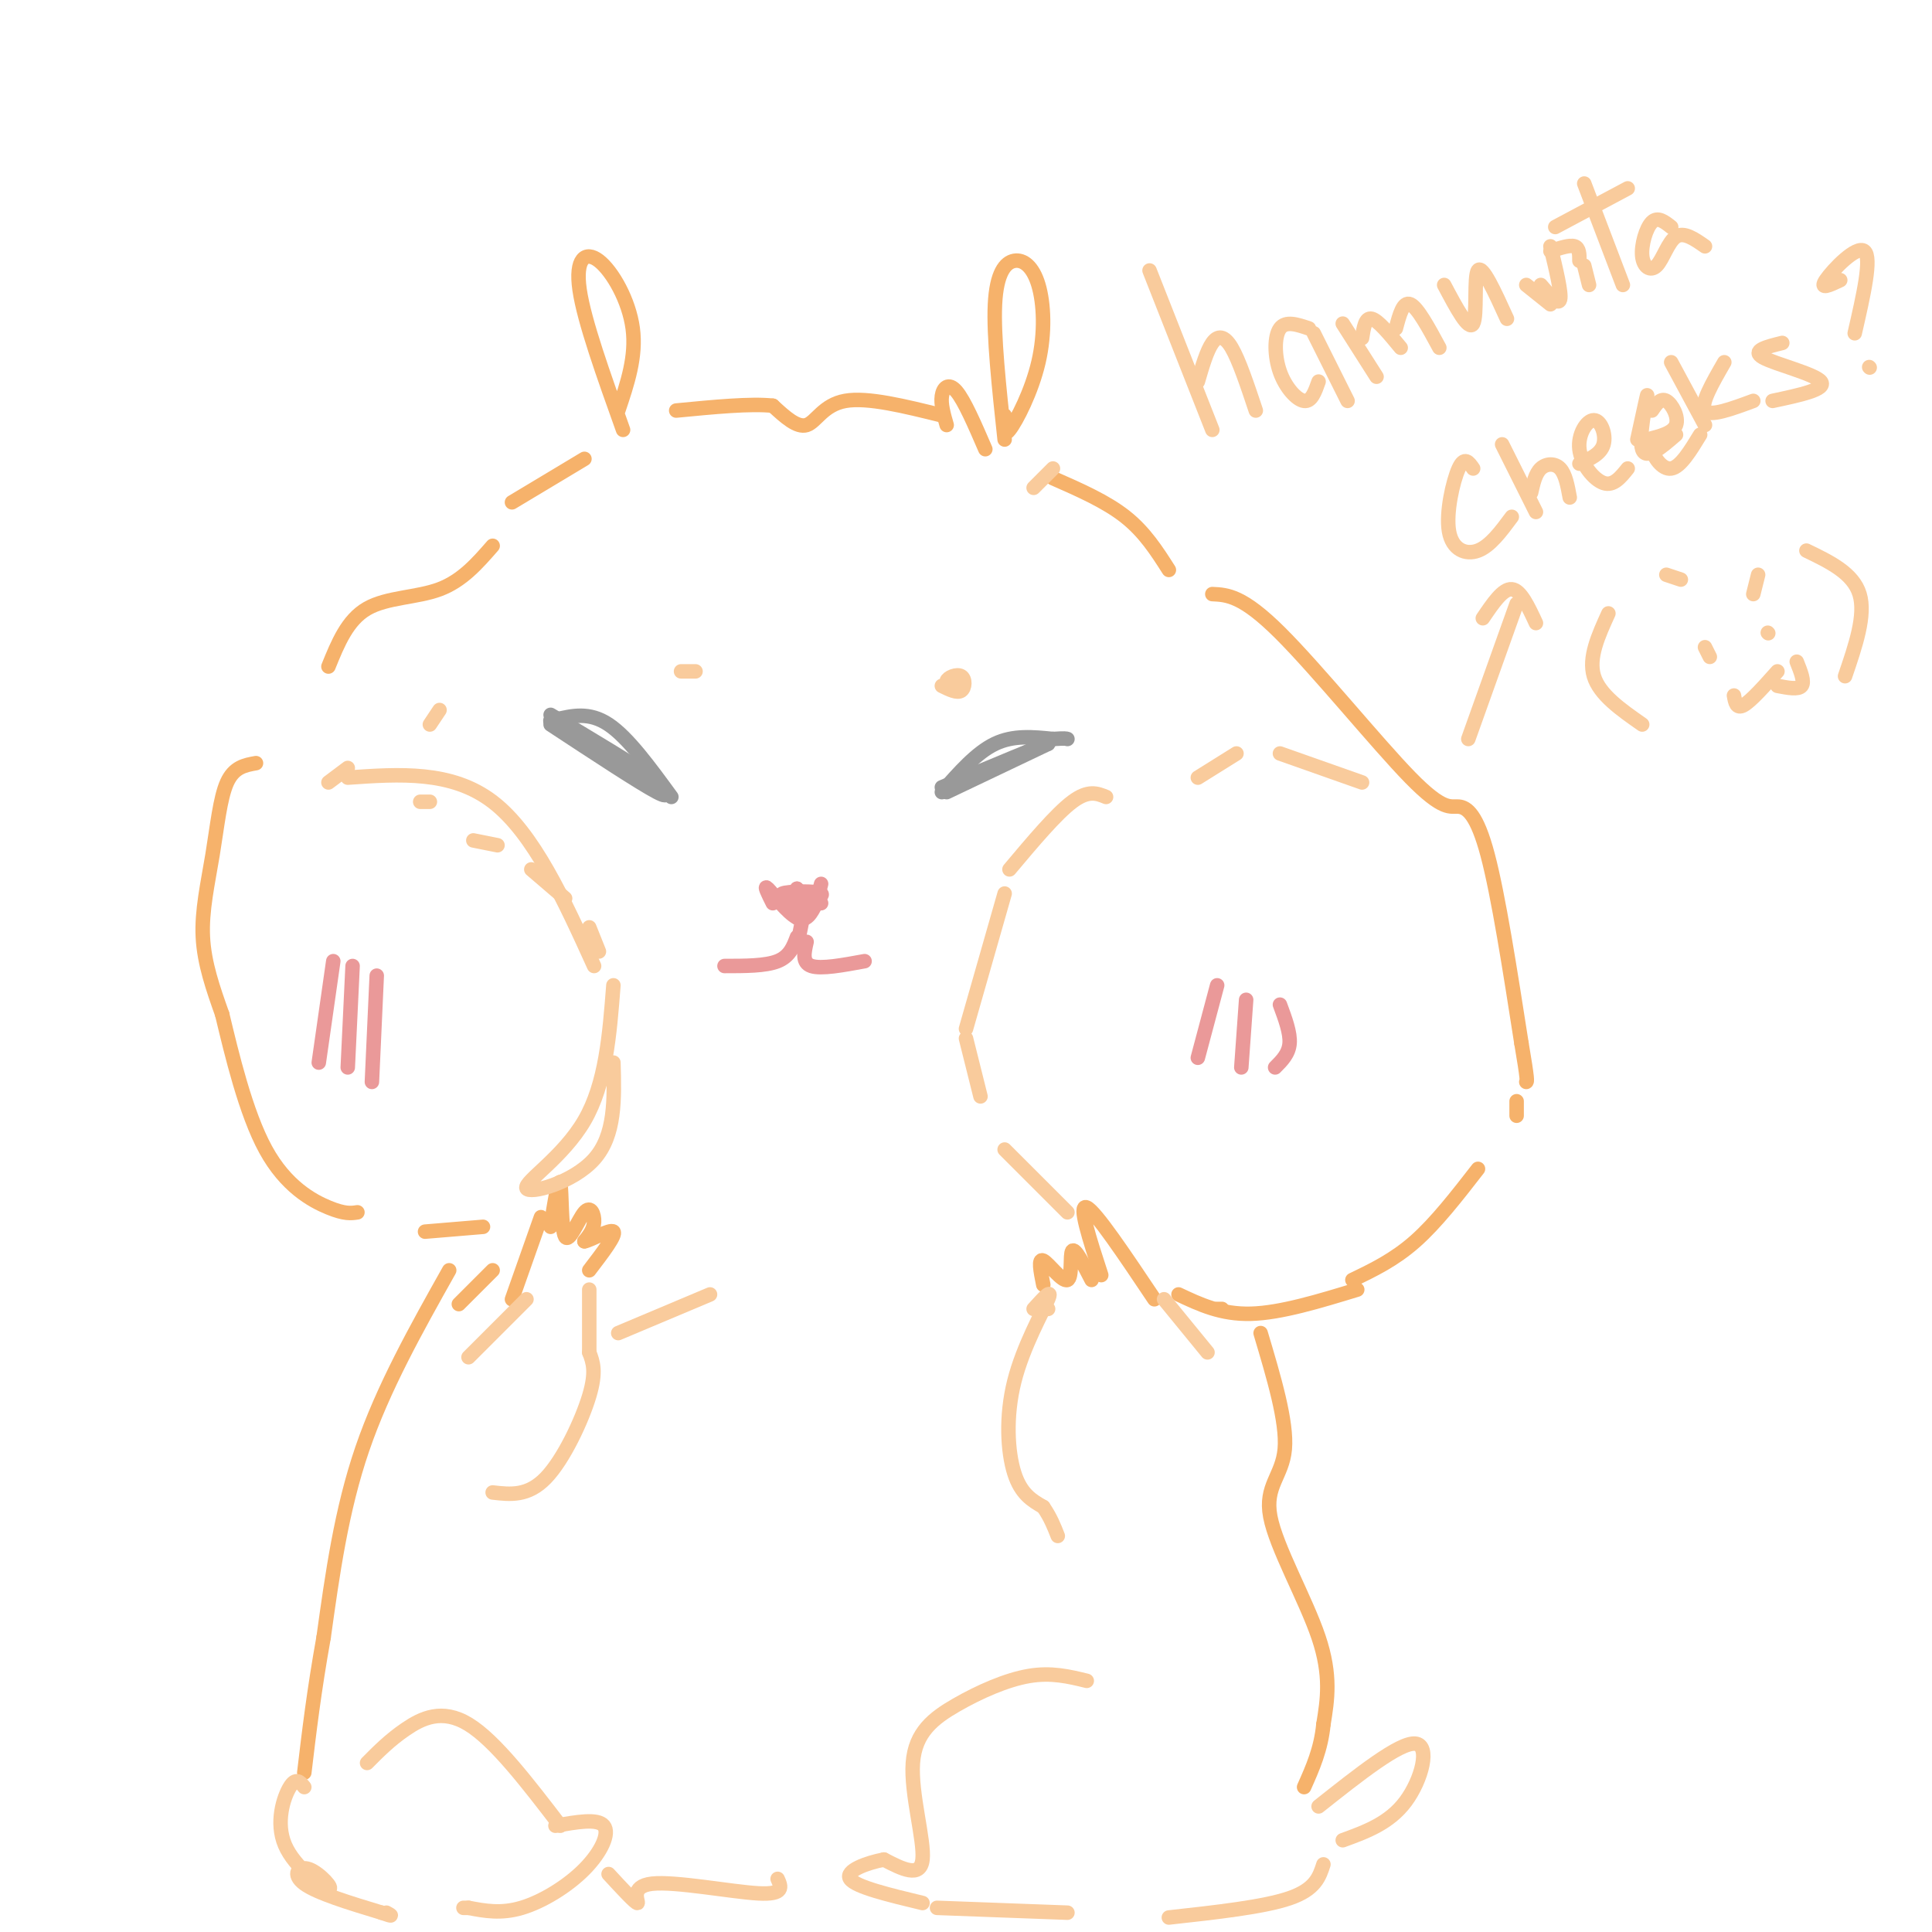 <svg viewBox='0 0 400 400' version='1.1' xmlns='http://www.w3.org/2000/svg' xmlns:xlink='http://www.w3.org/1999/xlink'><g fill='none' stroke='#f6b26b' stroke-width='3' stroke-linecap='round' stroke-linejoin='round'><path d='M128,85c1.887,-5.595 3.774,-11.190 3,-17c-0.774,-5.810 -4.208,-11.833 -7,-14c-2.792,-2.167 -4.940,-0.476 -4,6c0.940,6.476 4.970,17.738 9,29'/><path d='M208,86c-0.226,2.416 -0.451,4.832 1,3c1.451,-1.832 4.579,-7.911 6,-14c1.421,-6.089 1.133,-12.189 0,-16c-1.133,-3.811 -3.113,-5.334 -5,-5c-1.887,0.334 -3.682,2.524 -4,9c-0.318,6.476 0.841,17.238 2,28'/><path d='M204,93c-2.178,-5.044 -4.356,-10.089 -6,-12c-1.644,-1.911 -2.756,-0.689 -3,1c-0.244,1.689 0.378,3.844 1,6'/><path d='M195,86c-7.711,-1.911 -15.422,-3.822 -20,-3c-4.578,0.822 -6.022,4.378 -8,5c-1.978,0.622 -4.489,-1.689 -7,-4'/><path d='M160,84c-4.500,-0.500 -12.250,0.250 -20,1'/><path d='M121,95c0.000,0.000 -15.000,9.000 -15,9'/><path d='M102,113c-3.156,3.622 -6.311,7.244 -11,9c-4.689,1.756 -10.911,1.644 -15,4c-4.089,2.356 -6.044,7.178 -8,12'/><path d='M53,158c-2.280,0.405 -4.560,0.810 -6,4c-1.440,3.190 -2.042,9.167 -3,15c-0.958,5.833 -2.274,11.524 -2,17c0.274,5.476 2.137,10.738 4,16'/><path d='M46,210c1.952,8.107 4.833,20.375 9,28c4.167,7.625 9.619,10.607 13,12c3.381,1.393 4.690,1.196 6,1'/><path d='M218,99c5.500,2.417 11.000,4.833 15,8c4.000,3.167 6.500,7.083 9,11'/><path d='M251,123c3.126,0.148 6.252,0.297 14,8c7.748,7.703 20.118,22.962 27,30c6.882,7.038 8.276,5.856 10,6c1.724,0.144 3.778,1.612 6,10c2.222,8.388 4.611,23.694 7,39'/><path d='M315,216c1.333,7.833 1.167,7.917 1,8'/><path d='M314,228c0.000,0.000 0.000,3.000 0,3'/><path d='M306,242c-4.333,5.583 -8.667,11.167 -13,15c-4.333,3.833 -8.667,5.917 -13,8'/><path d='M88,255c0.000,0.000 12.000,-1.000 12,-1'/><path d='M106,269c0.000,0.000 6.000,-17.000 6,-17'/><path d='M114,254c0.834,-5.211 1.668,-10.421 2,-9c0.332,1.421 0.161,9.474 1,11c0.839,1.526 2.687,-3.474 4,-5c1.313,-1.526 2.089,0.421 2,2c-0.089,1.579 -1.045,2.789 -2,4'/><path d='M121,257c1.244,-0.178 5.356,-2.622 6,-2c0.644,0.622 -2.178,4.311 -5,8'/><path d='M239,269c-6.083,-9.083 -12.167,-18.167 -14,-19c-1.833,-0.833 0.583,6.583 3,14'/><path d='M226,265c-1.726,-3.363 -3.452,-6.726 -4,-6c-0.548,0.726 0.083,5.542 -1,6c-1.083,0.458 -3.881,-3.440 -5,-4c-1.119,-0.560 -0.560,2.220 0,5'/><path d='M102,263c0.000,0.000 -7.000,7.000 -7,7'/><path d='M93,263c-6.833,12.167 -13.667,24.333 -18,37c-4.333,12.667 -6.167,25.833 -8,39'/><path d='M67,339c-2.000,11.167 -3.000,19.583 -4,28'/><path d='M281,267c-7.917,2.417 -15.833,4.833 -22,5c-6.167,0.167 -10.583,-1.917 -15,-4'/><path d='M253,271c0.000,0.000 -1.000,0.000 -1,0'/><path d='M261,276c2.744,9.196 5.488,18.393 5,24c-0.488,5.607 -4.208,7.625 -3,14c1.208,6.375 7.345,17.107 10,25c2.655,7.893 1.827,12.946 1,18'/><path d='M274,357c-0.500,5.167 -2.250,9.083 -4,13'/></g>
<g fill='none' stroke='#ea9999' stroke-width='3' stroke-linecap='round' stroke-linejoin='round'><path d='M69,199c0.000,0.000 -3.000,21.000 -3,21'/><path d='M73,200c0.000,0.000 -1.000,21.000 -1,21'/><path d='M78,202c0.000,0.000 -1.000,22.000 -1,22'/><path d='M252,204c0.000,0.000 -4.000,15.000 -4,15'/><path d='M258,207c0.000,0.000 -1.000,14.000 -1,14'/><path d='M265,208c1.083,2.917 2.167,5.833 2,8c-0.167,2.167 -1.583,3.583 -3,5'/><path d='M160,187c-1.000,-2.000 -2.000,-4.000 -1,-3c1.000,1.000 4.000,5.000 6,6c2.000,1.000 3.000,-1.000 4,-3'/><path d='M169,187c-4.012,-0.768 -8.024,-1.536 -7,-2c1.024,-0.464 7.083,-0.625 8,0c0.917,0.625 -3.310,2.036 -5,2c-1.690,-0.036 -0.845,-1.518 0,-3'/><path d='M165,184c0.578,0.378 2.022,2.822 3,3c0.978,0.178 1.489,-1.911 2,-4'/><path d='M161,186c0.000,0.000 9.000,1.000 9,1'/><path d='M165,190c0.000,0.000 1.000,-1.000 1,-1'/><path d='M166,191c0.000,0.000 -1.000,5.000 -1,5'/><path d='M165,194c-0.750,2.000 -1.500,4.000 -4,5c-2.500,1.000 -6.750,1.000 -11,1'/><path d='M167,195c-0.500,2.167 -1.000,4.333 1,5c2.000,0.667 6.500,-0.167 11,-1'/></g>
<g fill='none' stroke='#999999' stroke-width='3' stroke-linecap='round' stroke-linejoin='round'><path d='M114,150c9.250,6.083 18.500,12.167 22,14c3.500,1.833 1.250,-0.583 -1,-3'/><path d='M135,161c-3.667,-2.667 -12.333,-7.833 -21,-13'/><path d='M196,164c0.000,0.000 21.000,-10.000 21,-10'/><path d='M217,154c-0.167,-0.167 -11.083,4.417 -22,9'/><path d='M195,164c3.583,-4.083 7.167,-8.167 11,-10c3.833,-1.833 7.917,-1.417 12,-1'/><path d='M218,153c2.500,-0.167 2.750,-0.083 3,0'/><path d='M200,162c0.000,0.000 18.000,-9.000 18,-9'/><path d='M139,165c-4.500,-6.167 -9.000,-12.333 -13,-15c-4.000,-2.667 -7.500,-1.833 -11,-1'/><path d='M115,149c-1.833,0.000 -0.917,0.500 0,1'/></g>
<g fill='none' stroke='#f9cb9c' stroke-width='3' stroke-linecap='round' stroke-linejoin='round'><path d='M102,309c3.644,0.422 7.289,0.844 11,-3c3.711,-3.844 7.489,-11.956 9,-17c1.511,-5.044 0.756,-7.022 0,-9'/><path d='M122,280c0.000,-3.667 0.000,-8.333 0,-13'/><path d='M109,269c0.000,0.000 -12.000,12.000 -12,12'/><path d='M217,271c0.000,0.000 -2.000,0.000 -2,0'/><path d='M214,271c2.024,-2.244 4.048,-4.488 3,-2c-1.048,2.488 -5.167,9.708 -7,17c-1.833,7.292 -1.381,14.655 0,19c1.381,4.345 3.690,5.673 6,7'/><path d='M216,312c1.500,2.167 2.250,4.083 3,6'/><path d='M241,269c0.000,0.000 9.000,11.000 9,11'/><path d='M128,276c0.000,0.000 19.000,-8.000 19,-8'/><path d='M63,370c-0.858,-1.050 -1.716,-2.099 -3,0c-1.284,2.099 -2.993,7.347 -1,12c1.993,4.653 7.689,8.711 9,9c1.311,0.289 -1.762,-3.191 -4,-4c-2.238,-0.809 -3.639,1.055 -1,3c2.639,1.945 9.320,3.973 16,6'/><path d='M79,396c2.833,1.000 1.917,0.500 1,0'/><path d='M273,374c8.378,-6.644 16.756,-13.289 20,-13c3.244,0.289 1.356,7.511 -2,12c-3.356,4.489 -8.178,6.244 -13,8'/><path d='M274,386c-0.833,2.583 -1.667,5.167 -7,7c-5.333,1.833 -15.167,2.917 -25,4'/><path d='M225,348c-3.675,-0.898 -7.349,-1.796 -12,-1c-4.651,0.796 -10.278,3.285 -15,6c-4.722,2.715 -8.541,5.654 -9,12c-0.459,6.346 2.440,16.099 2,20c-0.440,3.901 -4.220,1.951 -8,0'/><path d='M183,385c-3.467,0.667 -8.133,2.333 -7,4c1.133,1.667 8.067,3.333 15,5'/><path d='M194,395c0.000,0.000 27.000,1.000 27,1'/><path d='M76,365c2.356,-2.378 4.711,-4.756 8,-7c3.289,-2.244 7.511,-4.356 13,-1c5.489,3.356 12.244,12.178 19,21'/><path d='M115,378c4.357,-0.780 8.714,-1.560 10,0c1.286,1.560 -0.500,5.458 -4,9c-3.500,3.542 -8.714,6.726 -13,8c-4.286,1.274 -7.643,0.637 -11,0'/><path d='M97,395c-1.833,0.000 -0.917,0.000 0,0'/><path d='M126,388c2.827,3.065 5.655,6.131 6,6c0.345,-0.131 -1.792,-3.458 3,-4c4.792,-0.542 16.512,1.702 22,2c5.488,0.298 4.744,-1.351 4,-3'/><path d='M229,165c-1.833,-0.750 -3.667,-1.500 -7,1c-3.333,2.500 -8.167,8.250 -13,14'/><path d='M208,185c0.000,0.000 -8.000,28.000 -8,28'/><path d='M200,215c0.000,0.000 3.000,12.000 3,12'/><path d='M208,238c0.000,0.000 13.000,13.000 13,13'/><path d='M248,161c0.000,0.000 8.000,-5.000 8,-5'/><path d='M265,156c0.000,0.000 17.000,6.000 17,6'/><path d='M68,162c0.000,0.000 4.000,-3.000 4,-3'/><path d='M87,166c0.000,0.000 2.000,0.000 2,0'/><path d='M98,174c0.000,0.000 5.000,1.000 5,1'/><path d='M110,180c0.000,0.000 7.000,6.000 7,6'/><path d='M122,192c0.000,0.000 2.000,5.000 2,5'/><path d='M127,204c-0.786,10.190 -1.571,20.381 -6,28c-4.429,7.619 -12.500,12.667 -12,14c0.500,1.333 9.571,-1.048 14,-6c4.429,-4.952 4.214,-12.476 4,-20'/><path d='M123,200c-6.250,-13.750 -12.500,-27.500 -21,-34c-8.500,-6.500 -19.250,-5.750 -30,-5'/><path d='M89,150c0.000,0.000 2.000,-3.000 2,-3'/><path d='M144,139c0.000,0.000 -3.000,0.000 -3,0'/><path d='M199,143c-1.583,-0.637 -3.167,-1.274 -3,-2c0.167,-0.726 2.083,-1.542 3,-1c0.917,0.542 0.833,2.440 0,3c-0.833,0.560 -2.417,-0.220 -4,-1'/><path d='M214,101c0.000,0.000 4.000,-4.000 4,-4'/><path d='M238,56c0.000,0.000 13.000,33.000 13,33'/><path d='M248,79c0.933,-3.200 1.867,-6.400 3,-8c1.133,-1.600 2.467,-1.600 4,1c1.533,2.600 3.267,7.800 5,13'/><path d='M271,68c-2.405,-0.815 -4.810,-1.631 -6,0c-1.190,1.631 -1.167,5.708 0,9c1.167,3.292 3.476,5.798 5,6c1.524,0.202 2.262,-1.899 3,-4'/><path d='M272,69c0.000,0.000 7.000,14.000 7,14'/><path d='M278,67c0.000,0.000 7.000,11.000 7,11'/><path d='M282,70c0.333,-2.167 0.667,-4.333 2,-4c1.333,0.333 3.667,3.167 6,6'/><path d='M289,68c0.750,-2.833 1.500,-5.667 3,-5c1.500,0.667 3.750,4.833 6,9'/><path d='M299,59c2.556,4.822 5.111,9.644 6,8c0.889,-1.644 0.111,-9.756 1,-11c0.889,-1.244 3.444,4.378 6,10'/><path d='M321,51c1.167,4.833 2.333,9.667 2,11c-0.333,1.333 -2.167,-0.833 -4,-3'/><path d='M328,38c0.000,0.000 8.000,21.000 8,21'/><path d='M327,54c0.000,-1.333 0.000,-2.667 -1,-3c-1.000,-0.333 -3.000,0.333 -5,1'/><path d='M322,47c0.000,0.000 15.000,-8.000 15,-8'/><path d='M346,47c-1.396,-1.104 -2.791,-2.207 -4,-1c-1.209,1.207 -2.231,4.726 -2,7c0.231,2.274 1.716,3.305 3,2c1.284,-1.305 2.367,-4.944 4,-6c1.633,-1.056 3.817,0.472 6,2'/><path d='M305,97c-0.905,-1.310 -1.810,-2.619 -3,0c-1.190,2.619 -2.667,9.167 -2,13c0.667,3.833 3.476,4.952 6,4c2.524,-0.952 4.762,-3.976 7,-7'/><path d='M311,92c0.000,0.000 7.000,14.000 7,14'/><path d='M317,102c0.444,-1.978 0.889,-3.956 2,-5c1.111,-1.044 2.889,-1.156 4,0c1.111,1.156 1.556,3.578 2,6'/><path d='M327,96c2.217,-1.003 4.434,-2.006 5,-4c0.566,-1.994 -0.518,-4.978 -2,-5c-1.482,-0.022 -3.360,2.917 -3,6c0.360,3.083 2.960,6.309 5,7c2.040,0.691 3.520,-1.155 5,-3'/><path d='M339,91c1.111,-5.089 2.222,-10.178 2,-9c-0.222,1.178 -1.778,8.622 -1,11c0.778,2.378 3.889,-0.311 7,-3'/><path d='M346,75c0.000,0.000 7.000,13.000 7,13'/><path d='M357,75c-2.500,4.333 -5.000,8.667 -4,10c1.000,1.333 5.500,-0.333 10,-2'/><path d='M369,71c-3.244,0.800 -6.489,1.600 -4,3c2.489,1.400 10.711,3.400 12,5c1.289,1.600 -4.356,2.800 -10,4'/><path d='M341,91c2.689,-0.667 5.378,-1.333 6,-3c0.622,-1.667 -0.822,-4.333 -2,-5c-1.178,-0.667 -2.089,0.667 -3,2'/><path d='M344,91c-1.156,0.244 -2.311,0.489 -2,2c0.311,1.511 2.089,4.289 4,4c1.911,-0.289 3.956,-3.644 6,-7'/><path d='M381,58c-2.200,1.044 -4.400,2.089 -3,0c1.400,-2.089 6.400,-7.311 8,-6c1.600,1.311 -0.200,9.156 -2,17'/><path d='M387,76c0.000,0.000 0.100,0.100 0.1,0.1'/><path d='M316,59c0.000,0.000 5.000,4.000 5,4'/><path d='M329,59c0.000,0.000 -1.000,-4.000 -1,-4'/><path d='M304,153c0.000,0.000 10.000,-28.000 10,-28'/><path d='M307,128c2.083,-3.083 4.167,-6.167 6,-6c1.833,0.167 3.417,3.583 5,7'/><path d='M333,127c-2.083,4.583 -4.167,9.167 -3,13c1.167,3.833 5.583,6.917 10,10'/><path d='M345,119c0.000,0.000 3.000,1.000 3,1'/><path d='M353,134c0.000,0.000 1.000,2.000 1,2'/><path d='M366,131c0.000,0.000 0.100,0.100 0.1,0.1'/><path d='M364,119c0.000,0.000 -1.000,4.000 -1,4'/><path d='M359,144c0.250,1.417 0.500,2.833 2,2c1.500,-0.833 4.250,-3.917 7,-7'/><path d='M368,142c2.167,0.417 4.333,0.833 5,0c0.667,-0.833 -0.167,-2.917 -1,-5'/><path d='M374,114c4.833,2.333 9.667,4.667 11,9c1.333,4.333 -0.833,10.667 -3,17'/></g>
</svg>